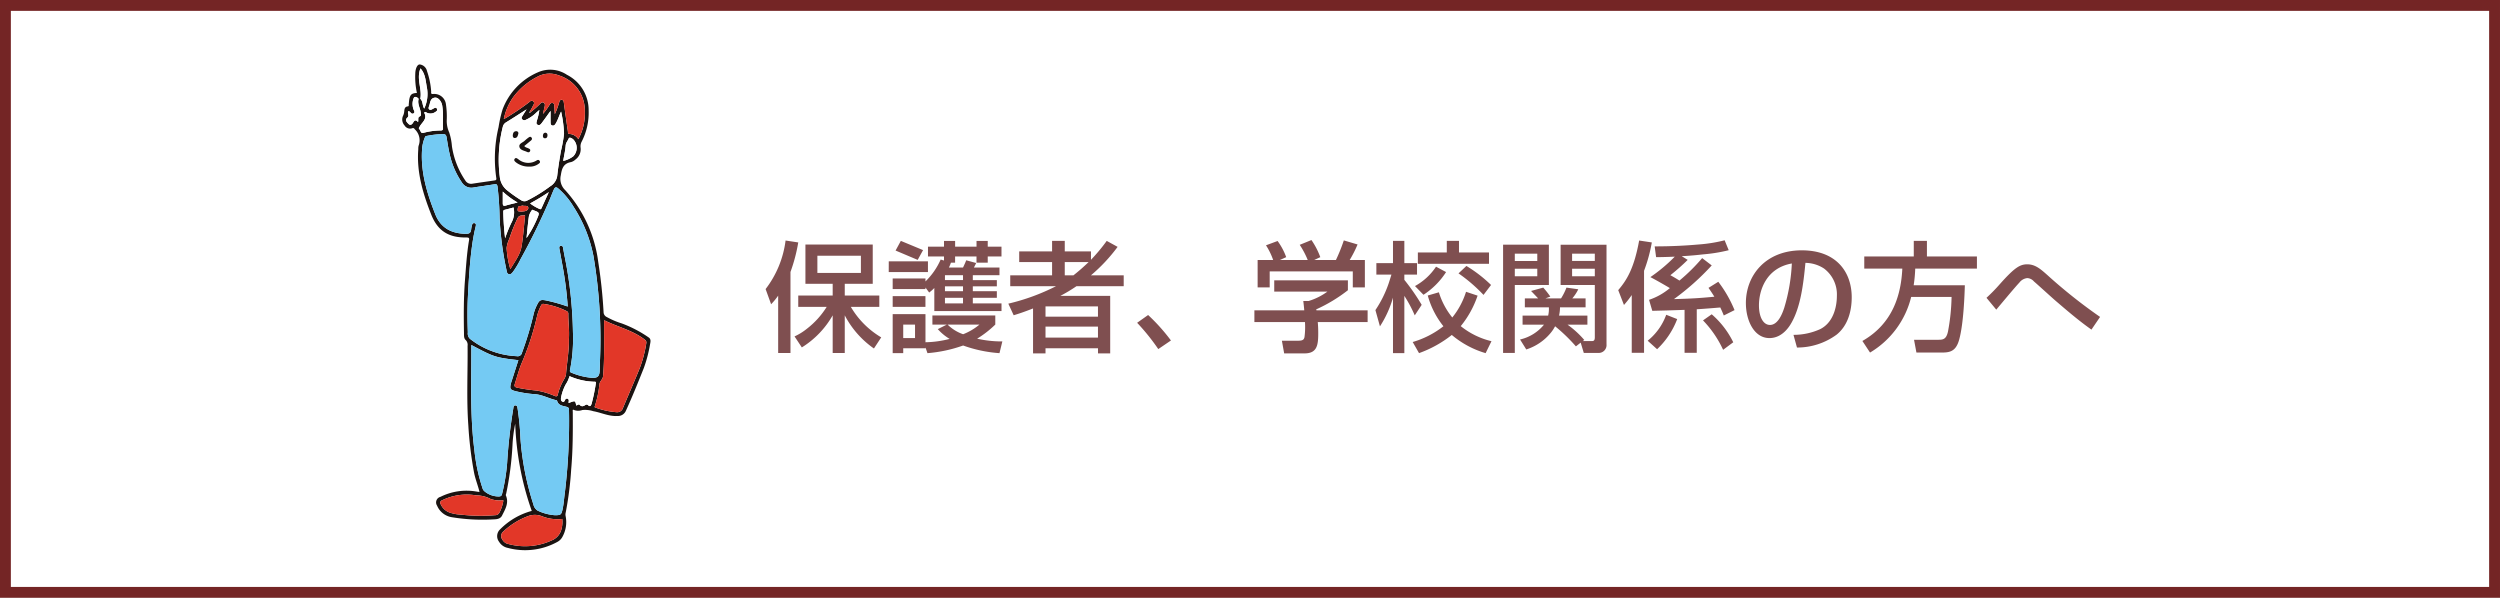 <?xml version="1.0" encoding="UTF-8"?>
<svg xmlns="http://www.w3.org/2000/svg" xmlns:xlink="http://www.w3.org/1999/xlink" width="460" height="110" viewBox="0 0 460 110">
  <defs>
    <clipPath id="clip-path">
      <rect id="長方形_55" data-name="長方形 55" width="45.695" height="89.355" fill="none"></rect>
    </clipPath>
  </defs>
  <g id="グループ_2593" data-name="グループ 2593" transform="translate(-722 -6076)">
    <g id="長方形_2561" data-name="長方形 2561" transform="translate(722 6076)" fill="#fff" stroke="#742525" stroke-width="2">
      <rect width="460" height="110" stroke="none"></rect>
      <rect x="1" y="1" width="458" height="108" fill="none"></rect>
    </g>
    <g id="グループ_2592" data-name="グループ 2592" transform="translate(-11.546 2574)">
      <path id="パス_35252" data-name="パス 35252" d="M7.084.924a16.627,16.627,0,0,0,5.676-5.9v6.93h2.222v-6.93A17.027,17.027,0,0,0,20.35,1.122L21.692-.924A15.815,15.815,0,0,1,16.1-6.534H21.34v-2.09H14.982V-10.78H20.13V-18H7.744v7.216H12.76v2.156H6.424v2.09H11.66A15.317,15.317,0,0,1,7.986-2.486,10.739,10.739,0,0,1,5.742-1.1ZM17.952-15.95v3.168H9.944V-15.95ZM2.728,1.958H4.994V-12.958a30.624,30.624,0,0,0,1.43-5.434l-2.332-.352A18.431,18.431,0,0,1,.418-9.812L1.43-7.018A12.393,12.393,0,0,0,2.728-8.6ZM30.514-9.174a7.655,7.655,0,0,0,.946-.836v4.246H43.824V-7.172h-5.28V-8.206h4.422v-1.21H38.544v-.9h4.422v-1.144H38.544v-.9H43.45v-1.408H38.742c.11-.2.286-.55.418-.836l-1.826-.506c-.2.506-.242.594-.594,1.342h-2.6a6.23,6.23,0,0,0,.374-.9h.77v-1.144h3.938v1.144h2.068v-1.144h2.53v-1.8h-2.53v-1.056H39.226v1.056H35.288v-1.056H33.242v1.056H30.294v1.8h2.948v.748l-.616-.176a12.846,12.846,0,0,1-2.794,4.026v-.55H23.8v1.958h6.028V-10.1Zm6.226-1.144v.9H33.418v-.9Zm0-2.046v.9H33.418v-.9Zm0,4.158v1.034H33.418V-8.206ZM24.332-16.9,28.4-15.18l.99-1.8L25.3-18.678ZM23.8-6.534h6.028v-1.98H23.8Zm6.4,8.514A25.446,25.446,0,0,0,36.762.572,24.658,24.658,0,0,0,43.45,1.98l.528-2.156a20.672,20.672,0,0,1-4.642-.506,18.939,18.939,0,0,0,3.344-2.6V-4.95H31.108v1.672H33.77L32.1-2.442a9.143,9.143,0,0,0,2.178,1.8,18.982,18.982,0,0,1-4.444.616v-5.17H23.8V1.98H25.74v-.9h4.092V.924Zm9.57-5.258A10.764,10.764,0,0,1,36.762-1.5,7.575,7.575,0,0,1,33.9-3.278Zm-11.858,0V-.792H25.74V-3.278Zm-4.84-9.658h7.216v-1.98H23.078Zm22.99,7.942c.88-.264,1.958-.616,3.564-1.254V2.024H51.92V1.078h9.658v.946h2.244V-8.558H54.648a28.668,28.668,0,0,0,2.97-1.782h8.69v-2H60.28a30.832,30.832,0,0,0,4.906-5.236l-2-1.1a32.662,32.662,0,0,1-2.9,3.476v-1.54H55.462v-1.936H53.13v1.936H47.08v1.958h6.05v2.442h-7.7v2h8.426a38.877,38.877,0,0,1-8.778,3.212Zm15.51-1.628V-4.73H51.92V-6.622Zm0,3.718V-.88H51.92V-2.9Zm-1.716-11.88a36.791,36.791,0,0,1-2.794,2.442H55.462v-2.442ZM75-.352a34.733,34.733,0,0,0-4.2-4.686l-2.024,1.43a39.318,39.318,0,0,1,3.894,4.84Zm32.56-11.066H94.006V-9.35h9.79a11.438,11.438,0,0,1-3.476,1.738h-.968c.088.748.132,1.144.176,1.716H90.354V-3.74H99.66a14.193,14.193,0,0,1-.088,2.772c-.11.462-.308.66-1.166.66H95.414l.418,2.332h3.74c2.332,0,2.53-1.54,2.53-3.7,0-.616-.022-1.43-.088-2.068h9.174V-5.9h-9.416c-.022-.066-.022-.088-.044-.176a28.376,28.376,0,0,0,5.83-3.52Zm-16.61-3.74v5.038H93.17v-2.948h15.29v2.948h2.222v-5.038h-2.794a21.839,21.839,0,0,0,1.452-2.86l-2.53-.748a32.491,32.491,0,0,1-1.452,3.608h-4l1.122-.528a13.924,13.924,0,0,0-1.628-3.146l-2.156.88a16.108,16.108,0,0,1,1.474,2.794H95.04l1.166-.528a11.673,11.673,0,0,0-1.584-2.97l-2.134.792a12.372,12.372,0,0,1,1.32,2.706Zm22.506,12.21a19.7,19.7,0,0,0,2.4-5.28V1.98h2.09V-8.558a23.869,23.869,0,0,1,1.914,3.586l1.276-1.936a38.687,38.687,0,0,0-3.19-4.6v-.968h2.332v-2.112h-2.332v-4.092h-2.09v4.092h-3.058v2.112h2.772c-.11.374-.44,1.43-.528,1.672a20.908,20.908,0,0,1-2.42,4.862Zm12.3-13.6h-5.324v2.09h13.09v-2.09H128v-2.134h-2.244Zm3.542,7.238a14.432,14.432,0,0,1-2.53,4.73A13.741,13.741,0,0,1,124.3-9.218l-2.046.594a15.684,15.684,0,0,0,2.882,5.654,16.67,16.67,0,0,1-5.654,2.9l1.166,2.046a21.246,21.246,0,0,0,6.028-3.344A17.089,17.089,0,0,0,132.9,1.98l1.078-2.2a14.285,14.285,0,0,1-5.654-2.772,18.014,18.014,0,0,0,3.1-5.61Zm-1.386-3.388a29.138,29.138,0,0,1,4.6,3.96l1.386-1.826a25.14,25.14,0,0,0-4.532-3.5Zm-4.136-1.232a11.037,11.037,0,0,1-3.872,3.564l1.562,1.606a13.939,13.939,0,0,0,4.158-4.18ZM150.392.044l.572,1.892h2.6A1.445,1.445,0,0,0,155.144.352V-17.974H146.7v7.414h6.292V-.924c0,.616-.242.682-.55.682h-1.672l.286-.2a17.158,17.158,0,0,0-3.08-2.816h3.652V-4.928H146.41a6.984,6.984,0,0,0,.176-1.518h4.708V-8.1h-2.442a7.976,7.976,0,0,0,1.1-1.672l-2.178-.308a11.047,11.047,0,0,1-.99,1.98h-2.86l.88-.33a16.3,16.3,0,0,0-1.3-1.65l-2.244.616c.462.484.55.572,1.3,1.364h-2.442v1.65h4.422a5.45,5.45,0,0,1-.132,1.518H139.7v1.672h3.938a7.979,7.979,0,0,1-4.4,2.728L140.382,1.3a9.63,9.63,0,0,0,4.466-3.014,6.972,6.972,0,0,0,.836-1.254,31.186,31.186,0,0,1,3.828,3.7Zm2.6-16.368v1.342h-4.18v-1.342Zm0,2.772v1.386h-4.18v-1.386ZM136.114,1.936h2.156v-12.5h6.27v-7.414h-8.426Zm6.292-18.26v1.342H138.27v-1.342Zm0,2.772v1.386H138.27v-1.386Zm30.338-1.958a33.744,33.744,0,0,1-4.18,4.136c-.726-.462-1.276-.77-1.672-.99a37.952,37.952,0,0,0,3.19-2.816l-1.1-.682c1.76-.088,3.344-.264,3.894-.33a28.787,28.787,0,0,0,4.752-.77l-.748-1.826a27.186,27.186,0,0,1-4.774.77c-2.222.2-4.95.352-8.1.352l.264,1.98c1.65,0,3.278-.088,3.432-.088a29.684,29.684,0,0,1-4.488,3.762c1.43.748,3.08,1.716,3.586,2.024a11.723,11.723,0,0,1-3.828,2.156l.594,2.024c2.618-.066,2.706-.066,5.94-.176v7.9h2.244V-6.094c.814-.044,3.322-.242,4.334-.33.352.77.44.968.638,1.474l1.98-.99a22.713,22.713,0,0,0-2.992-5.214l-1.8,1.122c.308.44.616.88,1.078,1.628-2.772.264-4.158.352-7.436.44a46.205,46.205,0,0,0,6.952-6.2Zm-10.692,2.332a28.592,28.592,0,0,0,1.43-5.214l-2.332-.352c-.924,5.1-2.266,7.282-3.85,9.13l1.056,2.728a17.811,17.811,0,0,0,1.43-1.826V1.914h2.266Zm2.4,14.432a14.921,14.921,0,0,0,3.7-5.544l-2.024-.792a10.808,10.808,0,0,1-3.41,4.774ZM178.464-.022A16.175,16.175,0,0,0,174.5-5.17L172.9-4.048a19.6,19.6,0,0,1,3.7,5.412ZM190.19.946a12.248,12.248,0,0,0,7.3-2.376c2.024-1.628,2.772-4.268,2.772-6.864,0-4.686-2.86-8.646-9.174-8.646-6.732,0-10.3,4.664-10.3,9.7,0,3.19,1.5,6.446,4.334,6.446,2.464,0,3.762-2.288,4.092-2.882,1.628-2.9,2.156-6.974,2.53-10.956a6.353,6.353,0,0,1,3.41,1.034,5.95,5.95,0,0,1,2.376,5.082c0,1.32-.33,4.686-3.058,6.072a11.785,11.785,0,0,1-4.928,1.056Zm-.946-15.466A33.266,33.266,0,0,1,187.858-6.4c-.33,1.012-1.122,3.19-2.64,3.19-1.166,0-2.024-1.342-2.024-3.608C183.194-9.592,184.536-13.684,189.244-14.52Zm29.392,6.16A38.09,38.09,0,0,1,217.976-2c-.33,1.518-.99,1.518-1.892,1.518h-4.356l.44,2.354h4.312c1.606,0,2.882,0,3.542-2.332.836-2.948,1.012-8.514,1.056-10.054h-9.416a25.493,25.493,0,0,0,.286-3.058H223.3v-2.244h-9.2v-2.86h-2.42v2.86h-9.108v2.244h7c-.22,4.642-1.65,10.076-7.348,13.31l1.408,2.134A16.437,16.437,0,0,0,211.2-8.36ZM245.96-4.686a95.363,95.363,0,0,1-9.746-7.744c-1.232-1.1-2.222-1.936-3.652-1.936-1.364,0-2.354.638-4.972,3.564a32.769,32.769,0,0,1-2.53,2.6l1.8,2.178c.594-.7,3.52-4.224,4.246-4.972a2.1,2.1,0,0,1,1.474-.836,1.754,1.754,0,0,1,1.21.616c.572.484,3.3,2.97,3.938,3.52,2.156,1.848,4.312,3.7,6.644,5.346Z" transform="translate(874 3565)" fill="#7f4f50"></path>
      <g id="グループ_1252" data-name="グループ 1252" transform="translate(807.546 3513.86)">
        <g id="グループ_1251" data-name="グループ 1251" clip-path="url(#clip-path)">
          <path id="パス_30415" data-name="パス 30415" d="M2.716,5.248a13.836,13.836,0,0,1-.3-3.667c.042-.875.38-1.6.82-1.58A1.546,1.546,0,0,1,4.568,1.222a14.348,14.348,0,0,1,.767,3.741c.015.2-.122.515.349.474A2.156,2.156,0,0,1,8.056,7.366,15.042,15.042,0,0,1,8.206,10.1a5.143,5.143,0,0,0,.448,2.411,10.746,10.746,0,0,1,.5,2.538,15.2,15.2,0,0,0,2.467,6.311,1.23,1.23,0,0,0,1.28.583c1.376-.212,2.755-.4,4.132-.608.236-.035.336-.13.288-.414a24.827,24.827,0,0,1,.415-9.386,23.627,23.627,0,0,1,.735-3.25,12,12,0,0,1,6.531-6.849,5.532,5.532,0,0,1,5.31.466,7.3,7.3,0,0,1,4,6.627A11.6,11.6,0,0,1,33.029,14.2a1.837,1.837,0,0,0-.2,1.11,2.326,2.326,0,0,1-.927,2.168,2.036,2.036,0,0,1-.814.484c-1.39.236-1.713,1.172-1.892,2.413a2.839,2.839,0,0,0,.775,2.725,24.282,24.282,0,0,1,6.109,13.269,92.028,92.028,0,0,1,.978,9.2,1,1,0,0,0,.59.905A14.238,14.238,0,0,0,40.4,47.649a22.047,22.047,0,0,1,4.9,2.544c.487.29.417.741.336,1.156a25,25,0,0,1-1.166,4.491c-1.054,2.642-2.114,5.281-3.3,7.869a1.579,1.579,0,0,1-1.552.975c-1.582.092-2.978-.623-4.472-.888a4.911,4.911,0,0,0-2-.21,2.159,2.159,0,0,1-1.7-.082c-.116.129-.055.29-.054.433.022,3.525.021,7.053-.294,10.564a61.487,61.487,0,0,1-1.02,8.014,1.4,1.4,0,0,0,0,.6,5.59,5.59,0,0,1-.577,3.778,2.256,2.256,0,0,1-.887.926,12.283,12.283,0,0,1-9.146,1.143,2.415,2.415,0,0,1-1.64-1.136,1.7,1.7,0,0,1,.173-2.264,12.934,12.934,0,0,1,5.841-3.414A53.869,53.869,0,0,1,20.8,66.1a25.3,25.3,0,0,0-.506,4.022,57.891,57.891,0,0,1-1.151,8.822c-.03.127-.115.234-.05.387.583,1.38-.141,2.522-.713,3.674-.307.617-.968.681-1.551.7a34.783,34.783,0,0,1-7.659-.391A3.542,3.542,0,0,1,6.42,81.177a1.057,1.057,0,0,1,.623-1.615,10.726,10.726,0,0,1,6.661-.969c.154.028.31.044.527.074-.29-1.213-.751-2.319-.99-3.489a68.615,68.615,0,0,1-1.068-8.77c-.355-4.869-.086-9.745-.139-14.618a1.249,1.249,0,0,0-.361-1.1c-.333-.291-.292-.808-.3-1.234-.058-3.3-.07-6.588.191-9.879.191-2.416.331-4.835.741-7.227.075-.439-.056-.515-.488-.51-3.272.04-5.29-1.209-6.483-4.245C3.818,23.74,2.623,19.791,2.968,15.553a2.15,2.15,0,0,1,.059-.612,2.778,2.778,0,0,0-.683-2.991c-.157-.191-.219-.314-.524-.206A1.167,1.167,0,0,1,.446,11.23,1.618,1.618,0,0,1,.137,9.5a2.289,2.289,0,0,0,.237-.818c.042-.423.064-.9.658-.964.244-.027.164-.225.18-.372.033-.318.046-.639.106-.952.166-.863.455-1.1,1.4-1.15M23.61,8.789a16.654,16.654,0,0,0,1.707-1.473c.194-.171.366-.466.694-.278s.258.492.186.79c-.1.428-.2.858-.3,1.287A12.558,12.558,0,0,0,27.145,7.39c.135-.216.289-.353.554-.286s.278.274.291.484c.033.524.062,1.049.093,1.574a15.2,15.2,0,0,0,.784-2.1c.081-.247.12-.584.5-.542.362.04.356.346.394.622.236,1.719.475,3.437.73,5.154.028.189-.048.491.322.5a2.028,2.028,0,0,1,1.6.955A9.844,9.844,0,0,0,33.61,8.6a6.772,6.772,0,0,0-4.758-6.574,4.652,4.652,0,0,0-3.971.234A12.8,12.8,0,0,0,20.5,5.929a10.581,10.581,0,0,0-1.8,4.106c.187-.093.286-.133.377-.188a46.071,46.071,0,0,0,4.2-2.828c.238-.183.487-.517.827-.225s.06.6-.066.87c-.162.351-.369.68-.556,1.019-.037.065-.109.137,0,.193.022.011.084-.056.128-.087m6.852,35.754a65.45,65.45,0,0,0-.934-7.376c-.2-1.1-.409-2.2-.608-3.3-.044-.244,0-.492.3-.509.28-.016.36.2.4.455.1.629.225,1.256.35,1.882a75.686,75.686,0,0,1,1.453,13.558,29.671,29.671,0,0,1-.536,6.952c-.053.241-.049.406.26.514a12.375,12.375,0,0,0,3.831.946c.964.022,1.313-.28,1.356-1.263.034-.777.047-1.555.08-2.333A91.432,91.432,0,0,0,35.2,35.281a25.723,25.723,0,0,0-3.653-9.076,13.709,13.709,0,0,0-2.8-3.358c-.509-.435-.687-.177-.867.231-.275.624-.511,1.266-.778,1.894A119.372,119.372,0,0,1,21.8,35.8a15.547,15.547,0,0,1-1.319,2.235c-.208.263-.411.622-.8.562-.423-.065-.425-.5-.5-.815a58.751,58.751,0,0,1-1.254-9.5,56.908,56.908,0,0,0-.38-5.794c-.078-.461-.229-.491-.61-.428-1.261.208-2.53.37-3.79.585a2.043,2.043,0,0,1-2.175-.95,14.712,14.712,0,0,1-2.227-5.178c-.244-1.019-.4-2.059-.572-3.094-.069-.428-.219-.615-.7-.594a16.011,16.011,0,0,0-2.858.312c-.151.034-.314.01-.4.2a6.7,6.7,0,0,0-.566,2.474C3.411,19.955,4.6,23.8,6.095,27.573c1,2.531,2.977,3.544,5.6,3.591.653.012.95-.182,1-.822a4.833,4.833,0,0,1,.184-.868.349.349,0,0,1,.414-.274c.24.029.29.2.272.4a3.606,3.606,0,0,1-.1.467q-.379,1.634-.605,3.3c-.421,3.108-.609,6.235-.765,9.364-.109,2.2-.086,4.394-.012,6.59a1.329,1.329,0,0,0,.4,1.171,14.99,14.99,0,0,0,8.583,3.187.816.816,0,0,0,.988-.654,59.762,59.762,0,0,0,2.061-6.79,8.012,8.012,0,0,1,.7-1.992c.42-.866.669-1.009,1.619-.825a30.434,30.434,0,0,1,4.029,1.132M12.727,51.62c.037,6.468-.267,12.878.552,19.256a32.425,32.425,0,0,0,1.5,7.076,1.111,1.111,0,0,0,.347.57,4.058,4.058,0,0,0,2.643.967c.341-.014.508-.067.607-.452a34.784,34.784,0,0,0,.934-5.666A98.344,98.344,0,0,1,20.445,63.3c.045-.234.024-.561.372-.565.374,0,.374.322.423.593a50.947,50.947,0,0,1,.532,5.593,51.277,51.277,0,0,0,2.377,12.045,1.734,1.734,0,0,0,.806,1.142,8.953,8.953,0,0,0,3.152.834c1.113,0,1.2-.09,1.437-1.246.193-.94.249-1.9.382-2.85a108.51,108.51,0,0,0,.768-15.265c0-.317-.066-.474-.407-.573-.7-.2-1.556-.214-1.792-1.157-.007-.03-.071-.056-.113-.064-1.336-.284-2.548-1.006-3.932-1.112a20.966,20.966,0,0,1-3.514-.537c-1.041-.261-1.178-.428-.927-1.446.049-.2.121-.392.184-.587l1.186-3.692c-4.208-.479-4.493-.571-8.651-2.793M29.24,8.681c-.362.717-.552,1.449-.938,2.1-.151.254-.322.552-.684.453-.334-.092-.308-.421-.313-.688-.012-.623,0-1.246,0-2-.58.8-1.062,1.488-1.565,2.157-.187.248-.4.57-.774.413-.422-.176-.213-.536-.16-.835a11.276,11.276,0,0,0,.438-1.907c-.216.185-.353.3-.487.417a6.6,6.6,0,0,1-2.009,1.4.543.543,0,0,1-.685-.122c-.176-.225-.033-.432.087-.626.21-.34.426-.676.748-1.185-1.381.88-2.572,1.66-3.787,2.4a1.286,1.286,0,0,0-.6.857,24.643,24.643,0,0,0-.551,9.111,3.647,3.647,0,0,0,1.417,2.579,24.553,24.553,0,0,0,2.516,1.771,1.05,1.05,0,0,0,1.15.042,27.747,27.747,0,0,0,4.182-2.591,2.713,2.713,0,0,0,1.292-1.849c.173-1.565.428-3.122.7-4.673a24.764,24.764,0,0,0,.568-3.177,22.436,22.436,0,0,0-.54-4.051m1.434,41.958c.119-1.9-.13-3.329-.109-4.77a.487.487,0,0,0-.292-.473,13.788,13.788,0,0,0-4.2-1.328c-.308-.074-.452.122-.57.365a8.953,8.953,0,0,0-.7,1.922,49.805,49.805,0,0,1-2.788,8.531c-.533,1.252-.875,2.587-1.291,3.887-.117.366-.094.577.415.695A30.842,30.842,0,0,0,24.729,60a14.412,14.412,0,0,1,3.332.994c.319.117.508.119.583-.276a10.349,10.349,0,0,1,1.136-2.772,2.53,2.53,0,0,0,.361-.871c.182-2.3.593-4.572.535-6.432m6.485-3.58c0,.285,0,.513,0,.741-.021,3.178.086,6.357-.192,9.533-.053.606-.553.877-.661,1.439a19.813,19.813,0,0,1-.848,4.074c-.093.22-.028.257.172.305a14.606,14.606,0,0,0,3.789.831,1.123,1.123,0,0,0,1.2-.757c1.013-2.437,2.084-4.85,3.074-7.3a22.731,22.731,0,0,0,1.221-4.615c.071-.4-.088-.534-.368-.748-2.193-1.672-4.9-2.257-7.382-3.508m-7.711,36.57a7.712,7.712,0,0,1-3.689-.482,3.572,3.572,0,0,0-2.394-.114,13.623,13.623,0,0,0-4.794,2.941,1.068,1.068,0,0,0-.155,1.434,1.623,1.623,0,0,0,1.18.846,11.741,11.741,0,0,0,8.051-.743,2.971,2.971,0,0,0,1.672-2.07,4.814,4.814,0,0,0,.128-1.812M18.626,80.2a5.634,5.634,0,0,1-2.323-.229,5.526,5.526,0,0,0-2.71-.673.857.857,0,0,1-.132-.034A10.316,10.316,0,0,0,7.34,80.2a.464.464,0,0,0-.257.708,2.865,2.865,0,0,0,1.783,1.585,7.415,7.415,0,0,0,1.947.339,32.065,32.065,0,0,0,6.29.106.867.867,0,0,0,.781-.459,6.963,6.963,0,0,0,.742-2.277m13.393-17.45c.252-.049.477-.305.62-.143.395.45.741.259,1.124.021a.352.352,0,0,1,.443.062c.407.381.53.056.647-.259a34.1,34.1,0,0,0,.788-3.805c.036-.146,0-.25-.208-.243a11.982,11.982,0,0,1-4.646-1.036A5.146,5.146,0,0,1,30.1,58.86a8.433,8.433,0,0,0-.867,2.431c-.049.273-.052.582.223.737.334.189.423-.132.539-.34a.34.34,0,0,1,.391-.2c.233.043.251.231.272.414.015.126-.123.257.01.38,1.184-.46,1.184-.46,1.346.469M19.905,37.663c.84-1.431,1.809-2.662,2.064-4.188.3-1.773.422-3.575.614-5.365.014-.128.123-.394-.137-.356-.439.065-.938-.051-1.211.537a29.75,29.75,0,0,0-1.52,3.79,5.258,5.258,0,0,0-.5,1.678,16.474,16.474,0,0,0,.688,3.9M7.5,10.121a13.443,13.443,0,0,0-.143-2.6c-.142-.755-.725-1.448-1.277-1.417-.811.045-.9.721-1.05,1.314-.069.278-.3.637-.065.839.265.23.591-.052.865-.19.227-.115.443-.186.57.1.114.258-.039.435-.262.552a1.551,1.551,0,0,1-1.676.119c-.1-.064-.2-.131-.313-.076-.082.042-.088.138-.042.235.517,1.1-.494,1.674-.89,2.443-.1.194-.24.291-.064.458.247.234.231.824.731.693a12.336,12.336,0,0,1,3.171-.446c.421,0,.481-.155.455-.521-.035-.5-.009-1-.011-1.508m-4.582.489c.122-.4-.1-.853.272-1.025.324-.15.264-.3.249-.567-.052-.894-.679-1.693-.422-2.646.024-.09-.264-.333-.506-.382-.273-.054-.368.117-.433.323A2.855,2.855,0,0,0,2.191,8.5c.1.2.1.355-.061.482a.369.369,0,0,1-.5-.042c-.156-.143-.255-.375-.528-.316-.152.381.266.793-.155,1.164-.5.438-.088.84.21,1.141.375.379.685.068.873-.258.264-.459.528-.509.891-.064M4.059,8.118a6.363,6.363,0,0,0,.508-3.75C4.315,3.142,4.325,1.8,3.37.724c-.793,1.945.322,3.769-.027,5.6.5.467.336,1.2.716,1.795m25.566,9.634a4.839,4.839,0,0,0,1.847-.846,2.219,2.219,0,0,0-.031-3.148c-.244-.185-.673-.451-.806-.116-.167.42-.509.743-.547,1.256-.069.922-.288,1.833-.462,2.854m-9.134,8.568c-.535.142-1.073.3-1.619.425-.288.066-.266.259-.261.468a46.971,46.971,0,0,0,.331,4.767,23.994,23.994,0,0,1,1.152-2.852,3.9,3.9,0,0,0,.4-2.807m2.386,5.617a20.285,20.285,0,0,0,1.95-3.565c.47-1.109.464-1.121-.667-1.544-.1-.037-.209-.161-.29-.021a3.356,3.356,0,0,0-.543,1.064c-.195,1.349-.307,2.709-.45,4.066m4.1-8.453c-1.217.839-2.313,1.459-3.436,2.086a8.121,8.121,0,0,0,1.674.99c.144.075.3.142.4-.071.427-.94.854-1.88,1.365-3.006m-8.472-.093c0,.785,0,1.465,0,2.146,0,.354.083.565.527.43.679-.206,1.375-.357,2.2-.567a14.329,14.329,0,0,1-2.73-2.009m3.826,2.63c-.191-.13-.383.028-.582.022-.461-.013-.461.3-.5.632-.056.478.338.326.538.4.153.055.353-.027.533-.04.429-.033.886-.222.885-.629,0-.437-.505-.388-.874-.385M28.035,9.4l.023-.042-.03-.005Z" transform="translate(0 -0.001)" fill="#1a1311"></path>
          <path id="パス_30416" data-name="パス 30416" d="M53.2,125.079a30.433,30.433,0,0,0-4.029-1.132c-.951-.184-1.2-.041-1.619.825a8.012,8.012,0,0,0-.7,1.992,59.763,59.763,0,0,1-2.061,6.79.816.816,0,0,1-.988.654,14.99,14.99,0,0,1-8.583-3.187,1.329,1.329,0,0,1-.4-1.171c-.074-2.2-.1-4.395.012-6.59.156-3.129.344-6.256.765-9.364q.225-1.663.605-3.3a3.583,3.583,0,0,0,.1-.467c.019-.2-.032-.369-.272-.4a.35.35,0,0,0-.414.274,4.845,4.845,0,0,0-.184.868c-.05.64-.347.834-1,.822-2.622-.048-4.6-1.061-5.6-3.591-1.49-3.777-2.684-7.617-2.442-11.759a6.7,6.7,0,0,1,.566-2.474c.087-.188.251-.164.4-.2a16.01,16.01,0,0,1,2.857-.312c.479-.022.628.166.7.594.168,1.035.328,2.076.572,3.094a14.715,14.715,0,0,0,2.227,5.178,2.043,2.043,0,0,0,2.175.95c1.26-.215,2.529-.377,3.79-.585.381-.063.532-.032.61.428a56.907,56.907,0,0,1,.38,5.794,58.751,58.751,0,0,0,1.254,9.5c.074.318.077.75.5.815.391.06.594-.3.8-.562a15.547,15.547,0,0,0,1.319-2.235,119.373,119.373,0,0,0,5.3-10.824c.267-.628.5-1.27.778-1.894.18-.408.359-.666.867-.231a13.708,13.708,0,0,1,2.8,3.358,25.72,25.72,0,0,1,3.653,9.076,91.432,91.432,0,0,1,1.215,18.793c-.033.777-.046,1.555-.08,2.333-.043.983-.392,1.285-1.356,1.263a12.37,12.37,0,0,1-3.831-.946c-.309-.109-.313-.274-.26-.514a29.671,29.671,0,0,0,.536-6.952,75.7,75.7,0,0,0-1.453-13.558c-.125-.626-.247-1.252-.35-1.882-.041-.254-.121-.471-.4-.455-.3.017-.341.264-.3.509.2,1.1.406,2.2.608,3.3a65.45,65.45,0,0,1,.934,7.376" transform="translate(-22.74 -80.537)" fill="#74caf3"></path>
          <path id="パス_30417" data-name="パス 30417" d="M92.478,375.732c4.158,2.221,4.443,2.314,8.651,2.793l-1.186,3.692c-.063.2-.135.388-.184.587-.251,1.018-.114,1.185.927,1.446a20.969,20.969,0,0,0,3.514.537c1.384.106,2.6.828,3.932,1.113.041.009.105.035.113.064.236.943,1.09.954,1.792,1.157.341.1.407.255.407.573a108.491,108.491,0,0,1-.768,15.265c-.133.948-.189,1.91-.382,2.85-.237,1.155-.324,1.241-1.437,1.246a8.95,8.95,0,0,1-3.152-.834,1.734,1.734,0,0,1-.806-1.142,51.275,51.275,0,0,1-2.377-12.045,50.949,50.949,0,0,0-.532-5.593c-.048-.271-.048-.6-.422-.593-.348,0-.327.33-.372.565a98.34,98.34,0,0,0-1.136,10.072,34.786,34.786,0,0,1-.934,5.666c-.1.385-.266.438-.607.452a4.058,4.058,0,0,1-2.643-.967,1.11,1.11,0,0,1-.347-.57,32.417,32.417,0,0,1-1.5-7.076c-.819-6.378-.515-12.788-.552-19.256" transform="translate(-79.751 -324.113)" fill="#74caf3"></path>
          <path id="パス_30418" data-name="パス 30418" d="M140.77,60.544a22.451,22.451,0,0,1,.54,4.051,24.766,24.766,0,0,1-.568,3.178c-.272,1.551-.527,3.108-.7,4.673a2.713,2.713,0,0,1-1.292,1.849,27.731,27.731,0,0,1-4.183,2.591,1.05,1.05,0,0,1-1.15-.042,24.551,24.551,0,0,1-2.516-1.771,3.647,3.647,0,0,1-1.417-2.579,24.646,24.646,0,0,1,.551-9.111,1.286,1.286,0,0,1,.6-.857c1.215-.742,2.406-1.521,3.787-2.4-.322.509-.538.845-.748,1.185-.12.194-.263.4-.087.626a.543.543,0,0,0,.685.122,6.6,6.6,0,0,0,2.009-1.4c.134-.118.271-.232.487-.417a11.265,11.265,0,0,1-.438,1.907c-.053.3-.262.659.16.835.378.157.587-.165.774-.413.5-.669.984-1.354,1.564-2.156,0,.754-.008,1.377,0,2,.005.267-.021.6.313.688.362.1.533-.2.684-.453.386-.651.576-1.382.938-2.1m-5.852,10.113a2.673,2.673,0,0,0,1.719-.521c.175-.121.34-.273.2-.508s-.334-.245-.577-.1a2.864,2.864,0,0,1-3.374-.238c-.219-.153-.444-.331-.644-.081-.232.289.02.5.24.677a3.8,3.8,0,0,0,2.435.768M134,66.867c.408-.334.815-.66,1.213-1,.192-.161.295-.364.1-.585-.181-.2-.374-.1-.543.035a6.847,6.847,0,0,0-.684.564c-.355.357-1.085.528-.988,1.1.109.643.862.71,1.384.958.24.114.458.133.577-.131.145-.323-.1-.427-.345-.538s-.528-.146-.71-.412m-1.094-2.27a.373.373,0,0,0-.406-.447c-.472.013-.585.376-.615.755-.019.237.078.5.356.493.505-.01.559-.446.665-.8m4.98-.185c-.343.031-.44.263-.458.557-.016.257.072.46.351.479.341.023.472-.2.49-.507.016-.279-.073-.484-.382-.529" transform="translate(-111.529 -51.864)" fill="#fff"></path>
          <path id="パス_30419" data-name="パス 30419" d="M160.455,327.234c.058,1.86-.353,4.137-.535,6.432a2.529,2.529,0,0,1-.361.871,10.353,10.353,0,0,0-1.136,2.772c-.075.4-.263.394-.583.276a14.4,14.4,0,0,0-3.332-.994,30.9,30.9,0,0,1-3.587-.528c-.509-.118-.532-.329-.415-.695.417-1.3.758-2.635,1.291-3.887a49.806,49.806,0,0,0,2.788-8.531,8.964,8.964,0,0,1,.7-1.922c.118-.243.262-.439.57-.365a13.788,13.788,0,0,1,4.2,1.328.487.487,0,0,1,.292.473c-.021,1.441.228,2.874.109,4.77" transform="translate(-129.781 -276.595)" fill="#e23728"></path>
          <path id="パス_30420" data-name="パス 30420" d="M259.54,342.53c2.486,1.251,5.19,1.836,7.382,3.508.28.214.44.344.368.748a22.738,22.738,0,0,1-1.22,4.615c-.991,2.446-2.061,4.859-3.074,7.3a1.123,1.123,0,0,1-1.2.757,14.608,14.608,0,0,1-3.789-.831c-.2-.048-.265-.085-.172-.305a19.824,19.824,0,0,0,.848-4.074c.108-.562.608-.833.661-1.439.279-3.176.171-6.355.192-9.533,0-.228,0-.456,0-.741" transform="translate(-222.38 -295.472)" fill="#e23728"></path>
          <path id="パス_30421" data-name="パス 30421" d="M140.913,19.3c.188-.339.395-.669.556-1.019.126-.274.393-.589.066-.87s-.589.042-.827.225a46.041,46.041,0,0,1-4.2,2.828c-.091.055-.19.1-.377.188a10.576,10.576,0,0,1,1.8-4.106,12.794,12.794,0,0,1,4.378-3.666,4.652,4.652,0,0,1,3.971-.234,6.772,6.772,0,0,1,4.758,6.574,9.843,9.843,0,0,1-1.2,5.143,2.028,2.028,0,0,0-1.6-.955c-.371,0-.294-.306-.322-.5-.255-1.716-.493-3.435-.729-5.154-.038-.276-.032-.582-.394-.622-.38-.042-.419.3-.5.542a15.186,15.186,0,0,1-.784,2.1c-.031-.525-.06-1.049-.093-1.573-.013-.21-.037-.42-.291-.484s-.419.071-.554.286a12.557,12.557,0,0,1-1.246,1.724c.1-.429.194-.859.3-1.287.072-.3.141-.6-.186-.79s-.5.106-.694.278a16.686,16.686,0,0,1-1.707,1.473l-.126-.106" transform="translate(-117.429 -10.623)" fill="#e23728"></path>
          <path id="パス_30422" data-name="パス 30422" d="M143.83,604.009a4.814,4.814,0,0,1-.128,1.813,2.971,2.971,0,0,1-1.672,2.07,11.741,11.741,0,0,1-8.051.743,1.623,1.623,0,0,1-1.18-.846,1.068,1.068,0,0,1,.155-1.434,13.626,13.626,0,0,1,4.794-2.941,3.575,3.575,0,0,1,2.394.114,7.709,7.709,0,0,0,3.689.482" transform="translate(-114.38 -520.381)" fill="#e23728"></path>
          <path id="パス_30423" data-name="パス 30423" d="M62.646,577.122A6.963,6.963,0,0,1,61.9,579.4a.867.867,0,0,1-.781.459,32.075,32.075,0,0,1-6.29-.106,7.414,7.414,0,0,1-1.947-.339,2.864,2.864,0,0,1-1.783-1.585.464.464,0,0,1,.257-.708,10.317,10.317,0,0,1,6.121-.935.833.833,0,0,0,.132.034,5.524,5.524,0,0,1,2.711.673,5.636,5.636,0,0,0,2.323.229" transform="translate(-44.02 -496.921)" fill="#e23728"></path>
          <path id="パス_30424" data-name="パス 30424" d="M215.439,422.836c-.162-.929-.162-.929-1.346-.469-.133-.123,0-.254-.01-.38-.022-.183-.04-.371-.272-.414a.34.34,0,0,0-.391.2c-.116.208-.205.529-.539.34-.274-.155-.271-.465-.223-.737a8.433,8.433,0,0,1,.867-2.431,5.142,5.142,0,0,0,.682-1.512,11.982,11.982,0,0,0,4.646,1.036c.2-.007.244.1.208.243a34.091,34.091,0,0,1-.788,3.805c-.117.315-.24.641-.647.259a.352.352,0,0,0-.443-.062c-.382.238-.729.429-1.124-.021-.143-.163-.368.094-.62.143" transform="translate(-183.42 -360.085)" fill="#fff"></path>
          <path id="パス_30425" data-name="パス 30425" d="M140.554,211.9a16.474,16.474,0,0,1-.688-3.9,5.257,5.257,0,0,1,.5-1.678,29.746,29.746,0,0,1,1.52-3.79c.273-.589.772-.472,1.211-.537.26-.039.15.227.137.356-.191,1.79-.317,3.592-.614,5.365-.255,1.526-1.224,2.757-2.064,4.188" transform="translate(-120.649 -174.235)" fill="#e23728"></path>
          <path id="パス_30426" data-name="パス 30426" d="M26.788,48.468c0,.5-.026,1.007.01,1.508.026.366-.034.521-.455.521a12.336,12.336,0,0,0-3.171.446c-.5.131-.485-.459-.731-.693-.176-.167-.035-.264.064-.458.4-.77,1.407-1.344.89-2.443-.046-.1-.04-.193.042-.235.109-.056.213.012.313.076a1.552,1.552,0,0,0,1.676-.119c.223-.117.376-.295.262-.552-.127-.285-.343-.213-.57-.1-.274.139-.6.421-.865.19-.233-.2,0-.562.065-.839.147-.593.239-1.269,1.05-1.314.552-.031,1.135.662,1.277,1.417a13.519,13.519,0,0,1,.144,2.6" transform="translate(-19.284 -38.348)" fill="#fff"></path>
          <path id="パス_30427" data-name="パス 30427" d="M7.406,48.159c-.363-.444-.627-.395-.891.064-.188.326-.5.636-.873.258-.3-.3-.707-.7-.21-1.141.421-.371,0-.783.155-1.164.273-.059.372.172.528.315a.369.369,0,0,0,.5.042c.165-.127.158-.285.061-.482a2.856,2.856,0,0,1-.111-2.189c.064-.206.16-.377.433-.323.242.048.53.292.506.382-.257.953.37,1.752.422,2.646.016.27.075.417-.249.567-.371.172-.15.622-.271,1.025" transform="translate(-4.485 -37.549)" fill="#fff"></path>
          <path id="パス_30428" data-name="パス 30428" d="M23.394,12.662c-.38-.594-.215-1.328-.716-1.795.349-1.83-.766-3.654.027-5.6.955,1.08.945,2.418,1.2,3.644a6.363,6.363,0,0,1-.508,3.75" transform="translate(-19.335 -4.544)" fill="#fff"></path>
          <path id="パス_30429" data-name="パス 30429" d="M215.641,102.4c.174-1.021.394-1.932.462-2.854.038-.513.381-.837.547-1.256.133-.335.563-.069.806.116a2.219,2.219,0,0,1,.031,3.148,4.839,4.839,0,0,1-1.847.846" transform="translate(-186.016 -84.648)" fill="#fff"></path>
          <path id="パス_30430" data-name="パス 30430" d="M137.337,191.58a3.9,3.9,0,0,1-.4,2.807,23.937,23.937,0,0,0-1.152,2.852,47.006,47.006,0,0,1-.331-4.767c-.005-.209-.027-.4.261-.468.546-.126,1.084-.283,1.619-.425" transform="translate(-116.846 -165.26)" fill="#fff"></path>
          <path id="パス_30431" data-name="パス 30431" d="M166.524,199.851c.143-1.356.256-2.717.45-4.066a3.348,3.348,0,0,1,.543-1.064c.081-.14.191-.015.29.021,1.131.422,1.136.435.667,1.544a20.286,20.286,0,0,1-1.95,3.565" transform="translate(-143.646 -167.913)" fill="#fff"></path>
          <path id="パス_30432" data-name="パス 30432" d="M174.805,170.942c-.511,1.125-.937,2.066-1.365,3.006-.1.213-.253.146-.4.071a8.12,8.12,0,0,1-1.674-.99c1.123-.628,2.219-1.247,3.436-2.086" transform="translate(-147.826 -147.457)" fill="#fff"></path>
          <path id="パス_30433" data-name="パス 30433" d="M134.711,170.262a14.33,14.33,0,0,0,2.73,2.009c-.827.21-1.523.361-2.2.567-.445.135-.526-.076-.527-.43,0-.681,0-1.361,0-2.146" transform="translate(-116.204 -146.871)" fill="#fff"></path>
          <path id="パス_30434" data-name="パス 30434" d="M155.733,189.083c.369,0,.873-.052.874.385,0,.407-.456.6-.885.629-.18.014-.38.1-.533.04-.2-.073-.595.079-.538-.4.04-.337.04-.646.5-.632.2.006.39-.152.582-.023" transform="translate(-133.4 -163.062)" fill="#e23728"></path>
          <path id="パス_30435" data-name="パス 30435" d="M170.7,63.3c-.044.031-.106.1-.128.087-.107-.056-.035-.127,0-.193l.126.106" transform="translate(-147.09 -54.513)" fill="#fff"></path>
          <path id="パス_30436" data-name="パス 30436" d="M204.02,68.123l-.007-.048.03.005Z" transform="translate(-175.984 -58.723)" fill="#fff"></path>
          <path id="パス_30437" data-name="パス 30437" d="M152.869,126.943a3.8,3.8,0,0,1-2.435-.768c-.22-.174-.471-.387-.24-.677.2-.25.425-.072.644.081a2.864,2.864,0,0,0,3.374.238c.243-.149.433-.145.577.1s-.025.387-.2.508a2.672,2.672,0,0,1-1.719.521" transform="translate(-129.48 -108.149)" fill="#1a1311"></path>
          <path id="パス_30438" data-name="パス 30438" d="M157.81,98.576c.182.265.47.3.71.412s.49.215.345.538c-.118.263-.337.244-.577.131-.522-.248-1.275-.315-1.384-.958-.1-.576.632-.747.987-1.1a6.864,6.864,0,0,1,.684-.564c.169-.13.361-.236.543-.035.2.221.1.423-.1.585-.4.336-.805.662-1.213,1" transform="translate(-135.34 -83.573)" fill="#1a1311"></path>
          <path id="パス_30439" data-name="パス 30439" d="M149.167,89.877c-.106.355-.16.792-.665.8-.278.005-.375-.257-.356-.493.03-.378.142-.742.615-.755a.372.372,0,0,1,.406.447" transform="translate(-127.791 -77.144)" fill="#1a1311"></path>
          <path id="パス_30440" data-name="パス 30440" d="M188.949,91.336c.31.045.4.251.382.529-.017.309-.149.53-.49.507-.279-.019-.367-.223-.351-.479.018-.295.116-.526.458-.557" transform="translate(-162.594 -78.788)" fill="#1a1311"></path>
        </g>
      </g>
    </g>
  </g>
</svg>
